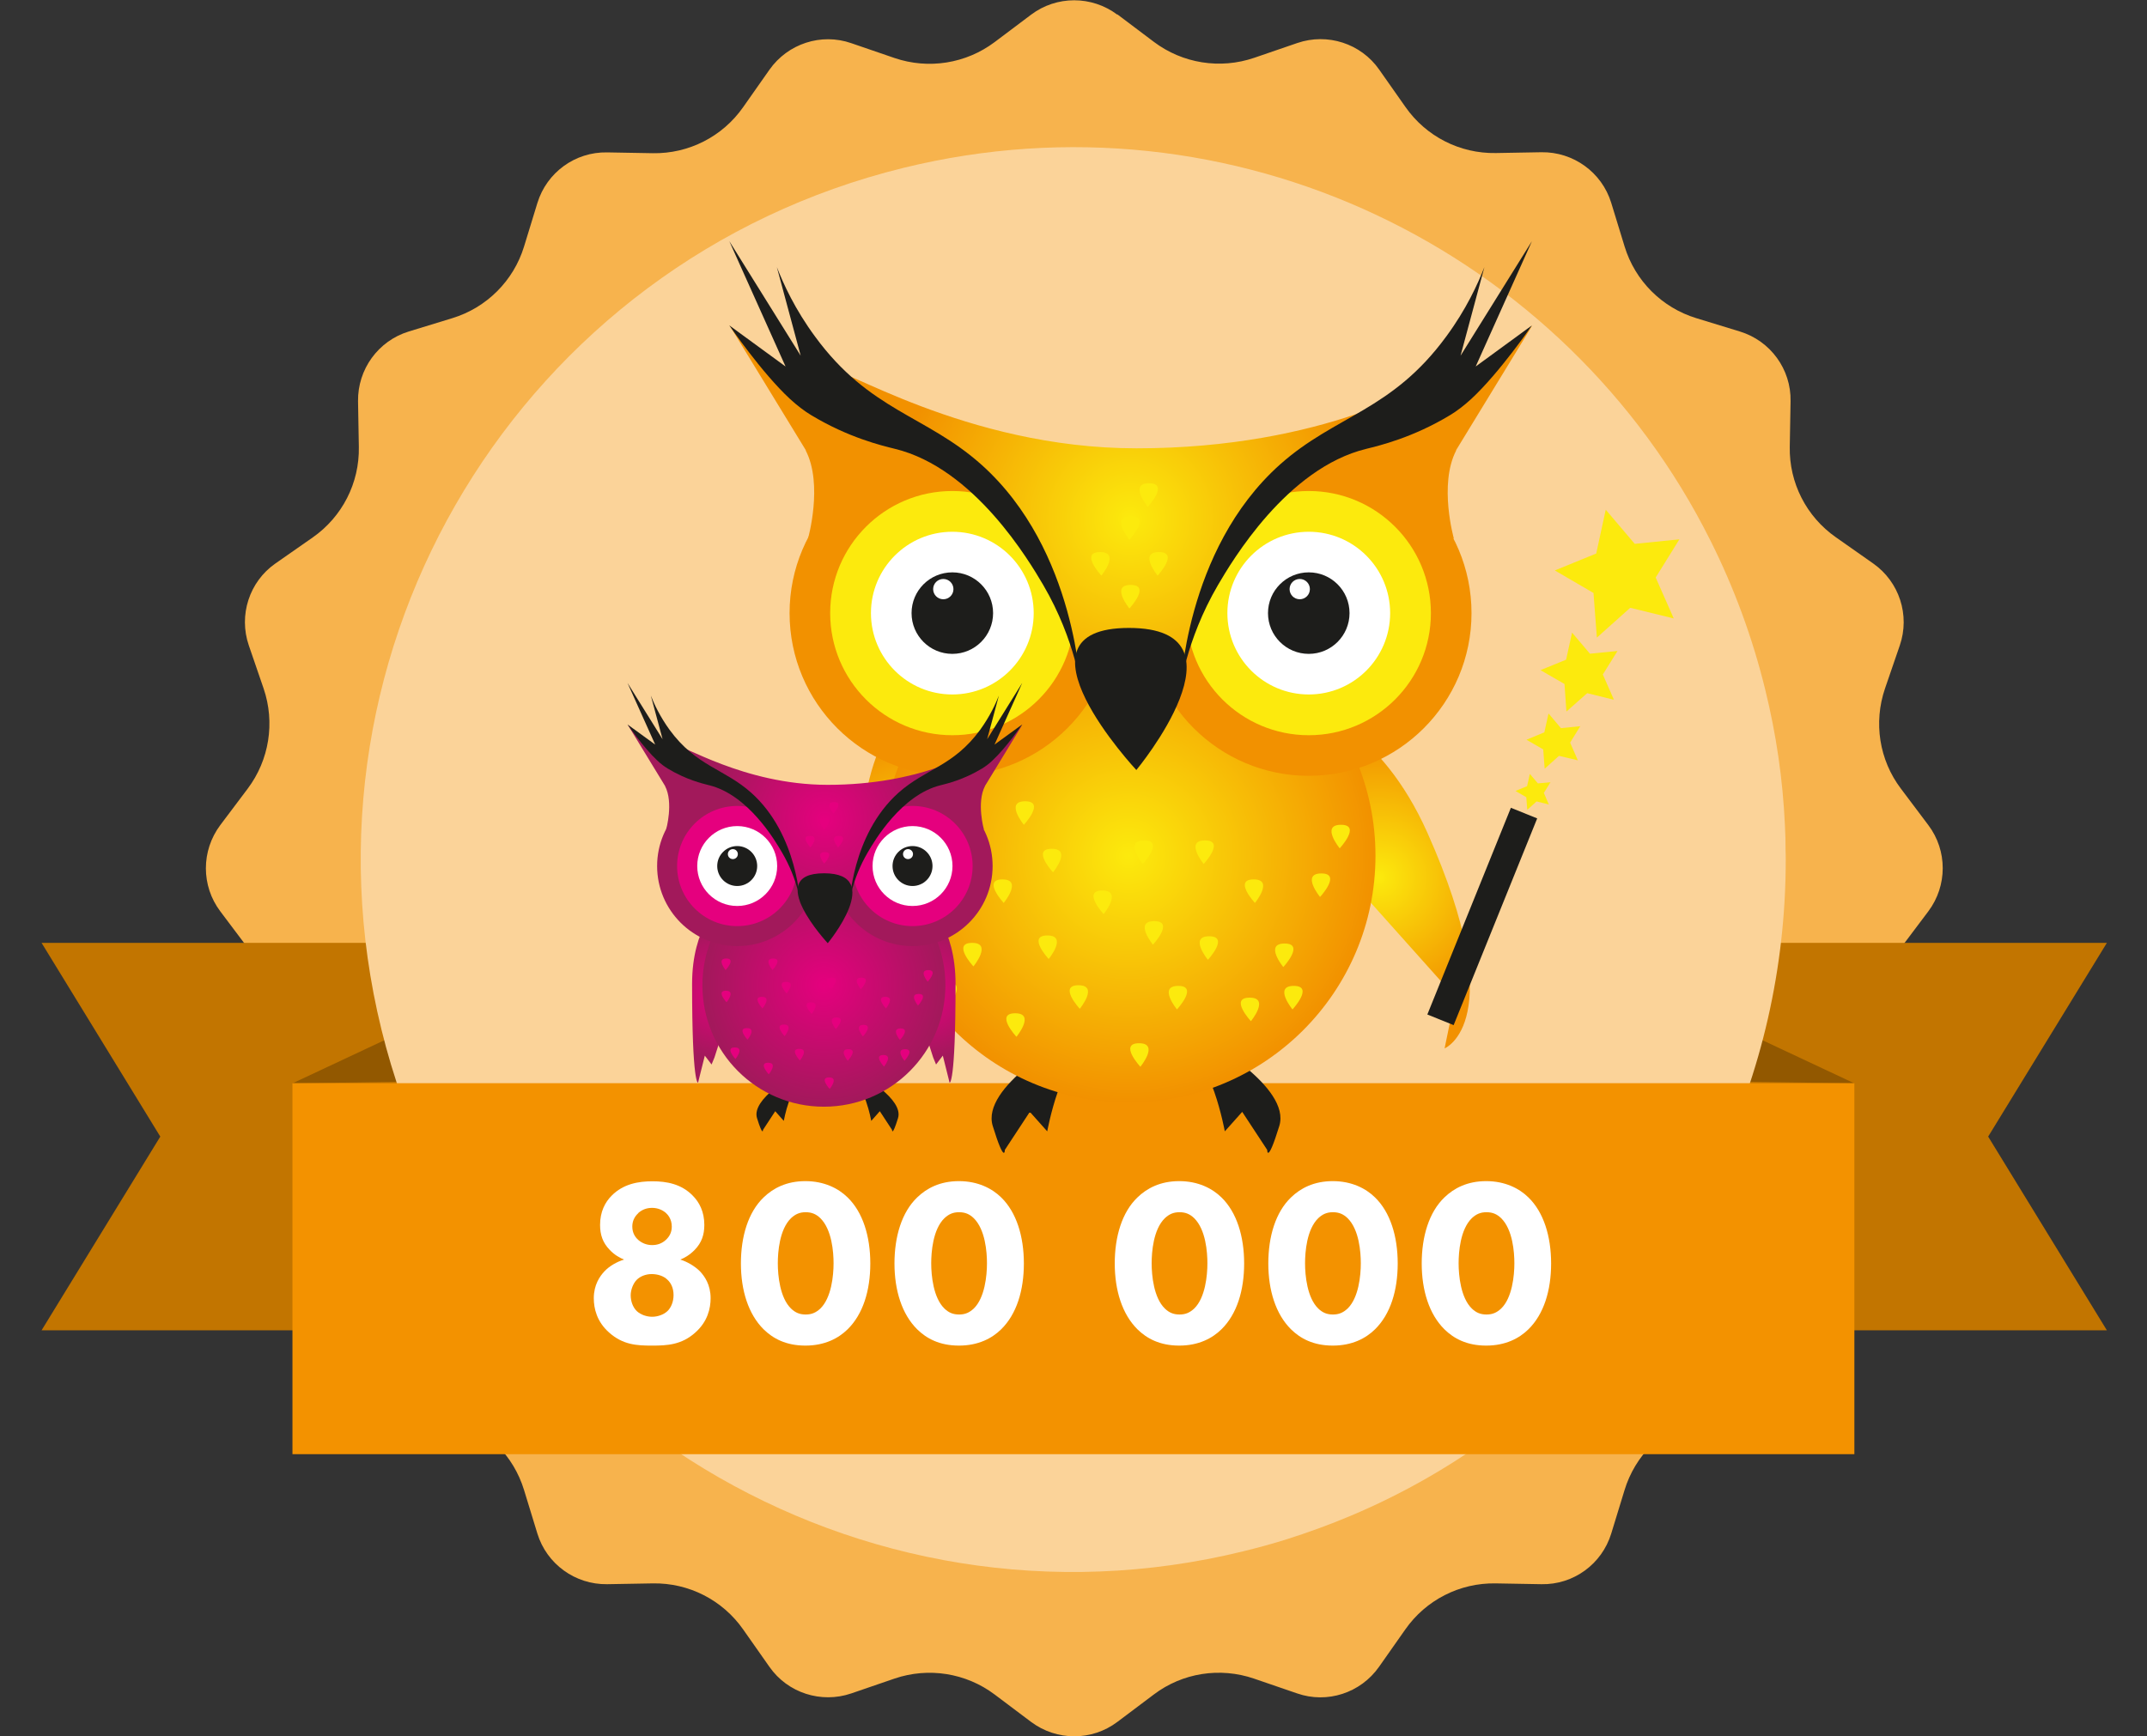 <?xml version="1.0" encoding="UTF-8"?>
<svg id="Layer_1" data-name="Layer 1" xmlns="http://www.w3.org/2000/svg" xmlns:xlink="http://www.w3.org/1999/xlink" viewBox="0 0 133.24 107.78">
  <rect x="0" y="0" width="133.24" height="107.78" fill="#333333" stroke="none"/>
  <defs>
    <style>
      .cls-1 {
        stroke: #1d1d1b;
        stroke-miterlimit: 10;
      }

      .cls-1, .cls-2 {
        fill: #1d1d1b;
      }

      .cls-3 {
        fill: #e5007e;
      }

      .cls-4 {
        fill: #fbd399;
      }

      .cls-4, .cls-5, .cls-6, .cls-7 {
        fill-rule: evenodd;
      }

      .cls-5 {
        fill: #c27500;
      }

      .cls-8 {
        fill: #fff;
      }

      .cls-9 {
        fill: url(#radial-gradient-5);
      }

      .cls-10 {
        fill: url(#radial-gradient);
      }

      .cls-11 {
        fill: url(#radial-gradient-3);
      }

      .cls-6 {
        fill: #925800;
      }

      .cls-12 {
        fill: #f39200;
      }

      .cls-13 {
        fill: url(#radial-gradient-8);
      }

      .cls-14 {
        fill: url(#radial-gradient-2);
      }

      .cls-15 {
        fill: #a2195b;
      }

      .cls-16 {
        fill: url(#radial-gradient-4);
      }

      .cls-17 {
        fill: #f29100;
      }

      .cls-18 {
        fill: #fcea0d;
      }

      .cls-19 {
        fill: url(#radial-gradient-6);
      }

      .cls-20 {
        fill: url(#radial-gradient-7);
      }

      .cls-7 {
        fill: #f7b34d;
      }
    </style>
    <radialGradient id="radial-gradient" cx="-325.5" cy="341.64" fx="-325.5" fy="341.64" r="8.48" gradientTransform="translate(243.97 -390.02) rotate(-24)" gradientUnits="userSpaceOnUse">
      <stop offset="0" stop-color="#fcea0d"/>
      <stop offset="1" stop-color="#f29100"/>
    </radialGradient>
    <radialGradient id="radial-gradient-2" cx="57.3" cy="54.18" fx="57.3" fy="54.18" r="8.41" gradientTransform="matrix(1,0,0,1,0,0)" xlink:href="#radial-gradient"/>
    <radialGradient id="radial-gradient-3" cx="70.04" cy="53.12" fx="70.04" fy="53.12" r="15.32" gradientTransform="matrix(1,0,0,1,0,0)" xlink:href="#radial-gradient"/>
    <radialGradient id="radial-gradient-4" cx="70.14" cy="32.22" fx="70.14" fy="32.22" r="14.72" gradientTransform="matrix(1,0,0,1,0,0)" xlink:href="#radial-gradient"/>
    <radialGradient id="radial-gradient-5" cx="44.86" cy="61.68" fx="44.86" fy="61.68" r="4.14" gradientUnits="userSpaceOnUse">
      <stop offset="0" stop-color="#e5007e"/>
      <stop offset="1" stop-color="#a2195b"/>
    </radialGradient>
    <radialGradient id="radial-gradient-6" cx="-2813.76" cy="61.68" fx="-2813.76" fy="61.68" r="4.14" gradientTransform="translate(-2756.38) rotate(-180) scale(1 -1)" xlink:href="#radial-gradient-5"/>
    <radialGradient id="radial-gradient-7" cx="51.13" cy="61.16" fx="51.13" fy="61.16" r="7.54" xlink:href="#radial-gradient-5"/>
    <radialGradient id="radial-gradient-8" cx="51.18" cy="50.88" fx="51.18" fy="50.88" r="7.24" xlink:href="#radial-gradient-5"/>
  </defs>
  <path id="Path_5599" data-name="Path 5599" class="cls-7" d="M69.34.89l2.27,1.71c1.78,1.34,4.11,1.71,6.22.99l2.68-.92c1.87-.64,3.95.03,5.08,1.65l1.63,2.32c1.28,1.83,3.38,2.9,5.61,2.86l2.83-.05c1.98-.03,3.75,1.25,4.33,3.14l.83,2.71c.65,2.13,2.32,3.8,4.45,4.45l2.71.83c1.89.58,3.18,2.34,3.14,4.33l-.05,2.83c-.04,2.23,1.03,4.33,2.86,5.61l2.32,1.63c1.62,1.14,2.29,3.21,1.65,5.08l-.92,2.68c-.72,2.11-.36,4.44.99,6.22l1.7,2.26c1.19,1.58,1.19,3.76,0,5.35l-1.7,2.26c-1.34,1.78-1.71,4.11-.99,6.22l.92,2.68c.64,1.87-.03,3.95-1.65,5.08l-2.32,1.63c-1.83,1.28-2.9,3.38-2.86,5.61l.05,2.83c.03,1.98-1.25,3.75-3.14,4.33l-2.71.83c-2.13.65-3.8,2.32-4.45,4.45l-.83,2.71c-.58,1.89-2.34,3.18-4.33,3.14l-2.84-.05c-2.23-.04-4.33,1.03-5.61,2.86l-1.63,2.32c-1.14,1.62-3.21,2.3-5.08,1.65l-2.68-.92c-2.11-.72-4.44-.36-6.22.99l-2.26,1.7c-1.58,1.19-3.76,1.19-5.35,0l-2.26-1.7c-1.78-1.34-4.11-1.71-6.22-.99l-2.68.92c-1.87.64-3.95-.03-5.08-1.65l-1.63-2.32c-1.28-1.83-3.38-2.9-5.61-2.86l-2.83.05c-1.98.03-3.75-1.25-4.33-3.14l-.83-2.71c-.65-2.13-2.32-3.8-4.45-4.45l-2.71-.83c-1.89-.58-3.18-2.34-3.14-4.33l.05-2.83c.04-2.23-1.03-4.33-2.86-5.61l-2.32-1.63c-1.62-1.14-2.3-3.21-1.65-5.08l.92-2.68c.72-2.11.35-4.44-.99-6.22l-1.7-2.26c-1.19-1.58-1.19-3.76,0-5.35l1.7-2.26c1.34-1.78,1.71-4.11.99-6.22l-.92-2.68c-.64-1.87.03-3.95,1.65-5.08l2.32-1.62c1.83-1.28,2.9-3.38,2.86-5.61l-.05-2.84c-.03-1.98,1.25-3.75,3.14-4.33l2.71-.83c2.13-.65,3.8-2.32,4.45-4.44l.83-2.71c.58-1.89,2.34-3.18,4.33-3.14l2.83.05c2.23.04,4.33-1.03,5.61-2.86l1.63-2.32c1.14-1.62,3.21-2.3,5.08-1.65l2.68.92c2.11.72,4.44.35,6.22-.99l2.26-1.7c1.58-1.19,3.76-1.19,5.35,0"/>
  <g>
    <path id="Path_5600" data-name="Path 5600" class="cls-5" d="M123.38,70.56l7.37-12.03h-37.49v24.05h37.49l-7.37-12.03Z"/>
    <path id="Path_5601" data-name="Path 5601" class="cls-5" d="M9.95,70.56l-7.37-12.03h37.49v24.05H2.58l7.37-12.03Z"/>
  </g>
  <polygon class="cls-6" points="115.08 67.25 107.45 63.67 107.45 67.14 115.08 67.25"/>
  <polygon class="cls-6" points="18.15 67.25 25.78 63.67 25.78 67.14 18.15 67.25"/>
  <path class="cls-4" d="M110.82,53.36v.03c0,13.46-6.09,25.84-16.02,34.04-.47.39-.96.78-1.45,1.14-2.9,2.21-6.09,4.08-9.54,5.53-1.28.54-2.6,1.02-3.95,1.45-.89.28-1.8.53-2.71.75-23.72,5.82-47.66-8.69-53.48-32.4-5.82-23.72,8.69-47.66,32.4-53.48,20.45-5.02,41.07,5.08,50.09,23.16,1.44,2.88,2.59,5.97,3.39,9.24.68,2.76,1.09,5.57,1.22,8.4.03.52.04,1.05.04,1.58.01.19.01.37.01.56Z"/>
  <rect class="cls-12" x="18.15" y="67.24" width="96.93" height="23.03"/>
  <g>
    <path class="cls-8" d="M37.79,82.71c-.75-.67-.94-1.48-.94-2.12,0-.83.37-1.36.66-1.67.32-.34.79-.6,1.22-.73-.25-.1-.59-.28-.89-.6-.44-.45-.6-.95-.6-1.55,0-.82.31-1.41.72-1.82.72-.73,1.66-.89,2.53-.89s1.79.16,2.5.89c.41.41.72,1,.72,1.82,0,.6-.16,1.1-.6,1.55-.31.32-.64.5-.89.6.42.13.89.4,1.22.73.29.31.66.83.66,1.67,0,.64-.19,1.45-.94,2.12-.86.78-1.77.82-2.7.82s-1.8-.04-2.67-.82ZM39.52,79.44c-.23.23-.38.63-.38.97s.12.73.38.98c.25.23.62.35.95.35s.7-.12.95-.35c.22-.21.38-.57.38-1s-.16-.75-.38-.95c-.23-.23-.6-.35-.98-.35s-.72.15-.92.35ZM39.61,75.31c-.25.23-.37.51-.37.83,0,.41.19.67.37.83.22.19.51.32.86.32.31,0,.6-.09.85-.32s.37-.5.37-.83c0-.48-.26-.75-.37-.85-.21-.18-.5-.31-.85-.31-.31,0-.6.09-.86.32Z"/>
    <path class="cls-8" d="M52.6,82.52c-.57.56-1.42,1.01-2.62,1.01s-2.01-.44-2.59-1.01c-.95-.94-1.41-2.42-1.41-4.09s.45-3.18,1.41-4.1c.59-.57,1.42-1.01,2.59-1.01s2.05.45,2.62,1.01c.95.92,1.41,2.42,1.41,4.1s-.45,3.15-1.41,4.09ZM49.09,75.62c-.72.7-.82,2.11-.82,2.8,0,.76.13,2.14.82,2.81.26.25.53.37.91.37s.64-.12.91-.37c.69-.67.82-2.05.82-2.81,0-.69-.1-2.09-.82-2.8-.26-.25-.53-.37-.91-.37s-.64.12-.91.37Z"/>
    <path class="cls-8" d="M62.13,82.52c-.57.56-1.42,1.01-2.62,1.01s-2.01-.44-2.59-1.01c-.95-.94-1.41-2.42-1.41-4.09s.45-3.18,1.41-4.1c.59-.57,1.42-1.01,2.59-1.01s2.05.45,2.62,1.01c.95.92,1.41,2.42,1.41,4.1s-.45,3.15-1.41,4.09ZM58.61,75.62c-.72.7-.82,2.11-.82,2.8,0,.76.13,2.14.82,2.81.26.25.53.37.91.37s.64-.12.91-.37c.69-.67.82-2.05.82-2.81,0-.69-.1-2.09-.82-2.8-.26-.25-.53-.37-.91-.37s-.64.12-.91.37Z"/>
    <path class="cls-8" d="M75.8,82.52c-.57.56-1.42,1.01-2.62,1.01s-2.01-.44-2.59-1.01c-.95-.94-1.41-2.42-1.41-4.09s.45-3.18,1.41-4.1c.59-.57,1.42-1.01,2.59-1.01s2.05.45,2.62,1.01c.95.92,1.41,2.42,1.41,4.1s-.45,3.15-1.41,4.09ZM72.29,75.62c-.72.7-.82,2.11-.82,2.8,0,.76.13,2.14.82,2.81.26.25.53.37.91.37s.64-.12.91-.37c.69-.67.82-2.05.82-2.81,0-.69-.1-2.09-.82-2.8-.26-.25-.53-.37-.91-.37s-.64.12-.91.37Z"/>
    <path class="cls-8" d="M85.33,82.52c-.57.56-1.42,1.01-2.62,1.01s-2.01-.44-2.59-1.01c-.95-.94-1.41-2.42-1.41-4.09s.45-3.18,1.41-4.1c.59-.57,1.42-1.01,2.59-1.01s2.05.45,2.62,1.01c.95.92,1.41,2.42,1.41,4.1s-.45,3.15-1.41,4.09ZM81.81,75.62c-.72.7-.82,2.11-.82,2.8,0,.76.13,2.14.82,2.81.26.25.53.37.91.37s.64-.12.91-.37c.69-.67.82-2.05.82-2.81,0-.69-.1-2.09-.82-2.8-.26-.25-.53-.37-.91-.37s-.64.12-.91.37Z"/>
    <path class="cls-8" d="M94.85,82.52c-.57.56-1.42,1.01-2.62,1.01s-2.01-.44-2.59-1.01c-.95-.94-1.41-2.42-1.41-4.09s.45-3.18,1.41-4.1c.59-.57,1.42-1.01,2.59-1.01s2.05.45,2.62,1.01c.95.92,1.41,2.42,1.41,4.1s-.45,3.15-1.41,4.09ZM91.34,75.62c-.72.7-.82,2.11-.82,2.8,0,.76.13,2.14.82,2.81.26.25.53.37.91.37s.64-.12.91-.37c.69-.67.82-2.05.82-2.81,0-.69-.1-2.09-.82-2.8-.26-.25-.53-.37-.91-.37s-.64.12-.91.37Z"/>
  </g>
  <g>
    <path class="cls-10" d="M81.32,43.96s4.32,1.13,7.27,7.75c5.21,11.7,1.06,13.37,1.06,13.37l.67-3.25.18.17-.7-.67-10.8-12.09-1.25-3.68,3.58-1.6Z"/>
    <path class="cls-17" d="M90.37,27.96c-1.1,2.12-.14,5.49-.14,5.49l-7.77-5.41c1.62-.37,3.78-1.05,6.1-2.35,3.19-1.79,5.3-3.98,6.54-5.5-1.58,2.59-3.16,5.18-4.74,7.76Z"/>
    <path class="cls-17" d="M50,27.96c1.1,2.12.14,5.49.14,5.49l7.77-5.41c-1.62-.37-3.78-1.05-6.1-2.35-3.19-1.79-5.3-3.98-6.54-5.5,1.58,2.59,3.16,5.18,4.74,7.76Z"/>
    <path class="cls-2" d="M66.28,64.49s-5.43,2.98-4.67,5.41c.75,2.43.75,1.48.75,1.48l1.55-2.36,1.08,1.21s.87-4.81,2.6-5.14-1.31-.61-1.31-.61Z"/>
    <path class="cls-14" d="M56.9,42.93s-3.49,2.79-3.49,10.04c0,12.81.75,12.46.75,12.46l.85-3.41.84,1.12.37-.9,4.95-15.44-.36-3.87h-3.92Z"/>
    <path class="cls-2" d="M74.72,64.49s5.43,2.98,4.67,5.41c-.75,2.43-.75,1.48-.75,1.48l-1.55-2.36-1.08,1.21s-.87-4.81-2.6-5.14,1.31-.61,1.31-.61Z"/>
    <circle class="cls-11" cx="70.04" cy="53.12" r="15.32"/>
    <circle class="cls-17" cx="59.1" cy="38.06" r="10.1"/>
    <circle class="cls-18" cx="59.1" cy="38.06" r="7.58"/>
    <circle class="cls-8" cx="59.1" cy="38.06" r="5.05"/>
    <circle class="cls-17" cx="81.22" cy="38.06" r="10.1"/>
    <circle class="cls-18" cx="81.22" cy="38.06" r="7.58"/>
    <circle class="cls-8" cx="81.22" cy="38.06" r="5.05"/>
    <path class="cls-18" d="M65.35,54.15s-1.36-1.46-.08-1.46.08,1.46.08,1.46Z"/>
    <path class="cls-18" d="M60.41,59.99s-1.36-1.46-.08-1.46.08,1.46.08,1.46Z"/>
    <path class="cls-18" d="M58.87,62.42s-1.36-1.46-.08-1.46.08,1.46.08,1.46Z"/>
    <path class="cls-18" d="M57.76,55.26s-1.36-1.46-.08-1.46.08,1.46.08,1.46Z"/>
    <path class="cls-18" d="M67.01,62.62s-1.36-1.46-.08-1.46.08,1.46.08,1.46Z"/>
    <path class="cls-18" d="M63.08,64.36s-1.36-1.46-.08-1.46.08,1.46.08,1.46Z"/>
    <path class="cls-18" d="M77.63,63.39s-1.36-1.46-.08-1.46.08,1.46.08,1.46Z"/>
    <path class="cls-18" d="M65.08,59.53s-1.36-1.46-.08-1.46.08,1.46.08,1.46Z"/>
    <path class="cls-18" d="M62.29,56.05s-1.36-1.46-.08-1.46.08,1.46.08,1.46Z"/>
    <path class="cls-18" d="M77.88,56.05s-1.36-1.46-.08-1.46.08,1.46.08,1.46Z"/>
    <path class="cls-18" d="M68.49,56.74s-1.36-1.46-.08-1.46.08,1.46.08,1.46Z"/>
    <path class="cls-18" d="M74.7,53.63s1.36-1.46.08-1.46-.08,1.46-.08,1.46Z"/>
    <path class="cls-18" d="M57.64,51.2s1.36-1.46.08-1.46-.08,1.46-.08,1.46Z"/>
    <path class="cls-18" d="M63.54,51.2s1.36-1.46.08-1.46-.08,1.46-.08,1.46Z"/>
    <path class="cls-18" d="M70.92,53.63s1.36-1.46.08-1.46-.08,1.46-.08,1.46Z"/>
    <path class="cls-18" d="M83.14,52.66s1.36-1.46.08-1.46-.08,1.46-.08,1.46Z"/>
    <path class="cls-18" d="M79.64,60.03s1.36-1.46.08-1.46-.08,1.46-.08,1.46Z"/>
    <path class="cls-18" d="M80.21,62.66s1.36-1.46.08-1.46-.08,1.46-.08,1.46Z"/>
    <path class="cls-18" d="M81.92,55.68s1.36-1.46.08-1.46-.08,1.46-.08,1.46Z"/>
    <path class="cls-18" d="M73.04,62.66s1.36-1.46.08-1.46-.08,1.46-.08,1.46Z"/>
    <path class="cls-18" d="M74.96,59.58s1.36-1.46.08-1.46-.08,1.46-.08,1.46Z"/>
    <path class="cls-18" d="M71.55,58.64s1.36-1.46.08-1.46-.08,1.46-.08,1.46Z"/>
    <circle class="cls-2" cx="81.22" cy="38.06" r="2.53"/>
    <circle class="cls-2" cx="59.1" cy="38.06" r="2.53"/>
    <circle class="cls-8" cx="58.54" cy="36.57" r=".63"/>
    <circle class="cls-8" cx="80.66" cy="36.57" r=".63"/>
    <path class="cls-16" d="M66.92,41.49c-1.37-7.11-4.11-10.12-6.49-11.52-.32-.19-6.82-3.98-8.8-6.64-.05-.06-.18-.23-.11-.33.39-.52,8.33,4.83,19.01,4.83,11.73,0,18.26-4.18,18.26-4.18-1.36.67-3.28,1.7-5.47,3.14-3.08,2.02-4.62,3.04-5.78,4.53,0,0-1.98,1.63-4.16,10.18h-6.45Z"/>
    <path class="cls-2" d="M67.11,42.91s-.33-3.11-2.37-6.6c-.86-1.46-4.26-7.25-9.21-8.45-.81-.2-2.87-.69-5.19-2.09-.43-.26-.85-.58-1.32-1.01-1.75-1.62-3.76-4.56-3.76-4.56l3.49,2.55-3.49-7.78,4.43,7.11-1.48-5.5c.41,1.05,1.13,2.63,2.37,4.31,3.39,4.63,6.86,4.87,10.31,7.94,5.98,5.34,6.15,14.11,6.22,14.08Z"/>
    <path class="cls-2" d="M73.22,42.91s.33-3.11,2.37-6.6c.86-1.46,4.26-7.25,9.21-8.45.81-.2,2.87-.69,5.19-2.09.43-.26.85-.58,1.32-1.01,1.75-1.62,3.76-4.56,3.76-4.56l-3.49,2.55,3.49-7.78-4.43,7.11,1.48-5.5c-.41,1.05-1.13,2.63-2.37,4.31-3.39,4.63-6.86,4.87-10.31,7.94-5.98,5.34-6.15,14.11-6.22,14.08Z"/>
    <path class="cls-2" d="M70.52,47.8s-8.24-8.82-.46-8.82.46,8.82.46,8.82Z"/>
    <path class="cls-18" d="M68.35,35.73s-1.36-1.46-.08-1.46.08,1.46.08,1.46Z"/>
    <path class="cls-18" d="M71.84,35.73s1.36-1.46.08-1.46-.08,1.46-.08,1.46Z"/>
    <path class="cls-18" d="M70.09,33.5s1.36-1.46.08-1.46-.08,1.46-.08,1.46Z"/>
    <path class="cls-18" d="M70.09,37.77s1.36-1.46.08-1.46-.08,1.46-.08,1.46Z"/>
    <path class="cls-18" d="M71.23,31.46s1.36-1.46.08-1.46-.08,1.46-.08,1.46Z"/>
    <g>
      <rect class="cls-1" x="85.57" y="56.51" width="12.84" height=".76" transform="translate(4.78 120.87) rotate(-68)"/>
      <polygon class="cls-18" points="99.1 39.58 98.89 36.81 96.49 35.41 99.06 34.36 99.65 31.64 101.45 33.76 104.22 33.48 102.75 35.85 103.87 38.39 101.17 37.73 99.1 39.58"/>
      <polygon class="cls-18" points="97.21 44.17 97.09 42.46 95.6 41.6 97.19 40.95 97.56 39.27 98.67 40.58 100.38 40.41 99.47 41.87 100.16 43.44 98.5 43.03 97.21 44.17"/>
      <polygon class="cls-18" points="95.86 47.72 95.77 46.52 94.73 45.92 95.84 45.46 96.1 44.29 96.87 45.2 98.07 45.08 97.44 46.1 97.92 47.2 96.75 46.92 95.86 47.72"/>
      <polygon class="cls-18" points="94.78 50.27 94.72 49.49 94.05 49.1 94.77 48.8 94.94 48.04 95.44 48.63 96.22 48.56 95.81 49.22 96.12 49.94 95.36 49.75 94.78 50.27"/>
    </g>
    <path class="cls-18" d="M70.77,66.22s-1.36-1.46-.08-1.46.08,1.46.08,1.46Z"/>
  </g>
  <g>
    <path class="cls-15" d="M61.13,48.79c-.54,1.04-.07,2.7-.07,2.7l-3.82-2.66c.8-.18,1.86-.51,3-1.15,1.57-.88,2.61-1.96,3.21-2.7-.78,1.27-1.55,2.55-2.33,3.82Z"/>
    <path class="cls-15" d="M41.27,48.79c.54,1.04.07,2.7.07,2.7l3.82-2.66c-.8-.18-1.86-.51-3-1.15-1.57-.88-2.61-1.96-3.21-2.7.78,1.27,1.55,2.55,2.33,3.82Z"/>
    <path class="cls-2" d="M49.28,66.75s-2.67,1.47-2.3,2.66.37.73.37.73l.76-1.16.53.6s.43-2.37,1.28-2.53-.64-.3-.64-.3Z"/>
    <path class="cls-9" d="M44.67,56.15s-1.72,1.37-1.72,4.93c0,6.3.37,6.13.37,6.13l.42-1.68.42.55.18-.44,2.44-7.59-.18-1.9h-1.93Z"/>
    <path class="cls-19" d="M57.58,56.15s1.72,1.37,1.72,4.93c0,6.3-.37,6.13-.37,6.13l-.42-1.68-.42.55-.18-.44-2.44-7.59.18-1.9h1.93Z"/>
    <path class="cls-2" d="M53.43,66.75s2.67,1.47,2.3,2.66-.37.73-.37.73l-.76-1.16-.53.6s-.43-2.37-1.28-2.53.64-.3.64-.3Z"/>
    <circle class="cls-20" cx="51.13" cy="61.16" r="7.54"/>
    <circle class="cls-15" cx="45.75" cy="53.76" r="4.97"/>
    <circle class="cls-3" cx="45.75" cy="53.76" r="3.73"/>
    <circle class="cls-8" cx="45.75" cy="53.76" r="2.48"/>
    <circle class="cls-15" cx="56.63" cy="53.76" r="4.97"/>
    <circle class="cls-3" cx="56.63" cy="53.76" r="3.73"/>
    <circle class="cls-8" cx="56.63" cy="53.76" r="2.48"/>
    <path class="cls-3" d="M48.82,61.67s-.67-.72-.04-.72.04.72.04.72Z"/>
    <path class="cls-3" d="M46.39,64.54s-.67-.72-.04-.72.04.72.04.72Z"/>
    <path class="cls-3" d="M45.64,65.74s-.67-.72-.04-.72.04.72.04.72Z"/>
    <path class="cls-3" d="M45.09,62.22s-.67-.72-.04-.72.04.72.04.72Z"/>
    <path class="cls-3" d="M49.64,65.83s-.67-.72-.04-.72.04.72.04.72Z"/>
    <path class="cls-3" d="M47.71,66.69s-.67-.72-.04-.72.04.72.04.72Z"/>
    <path class="cls-3" d="M54.86,66.21s-.67-.72-.04-.72.04.72.04.72Z"/>
    <path class="cls-3" d="M48.69,64.32s-.67-.72-.04-.72.04.72.04.72Z"/>
    <path class="cls-3" d="M47.32,62.6s-.67-.72-.04-.72.04.72.04.72Z"/>
    <path class="cls-3" d="M54.98,62.6s-.67-.72-.04-.72.04.72.04.72Z"/>
    <path class="cls-3" d="M50.37,62.94s-.67-.72-.04-.72.04.72.04.72Z"/>
    <path class="cls-3" d="M53.42,61.41s.67-.72.04-.72-.04.72-.04.72Z"/>
    <path class="cls-3" d="M45.03,60.22s.67-.72.04-.72-.04.72-.04.72Z"/>
    <path class="cls-3" d="M47.94,60.22s.67-.72.04-.72-.04.72-.04.72Z"/>
    <path class="cls-3" d="M51.56,61.41s.67-.72.04-.72-.04.72-.04.72Z"/>
    <path class="cls-3" d="M57.57,60.94s.67-.72.04-.72-.04.72-.04.72Z"/>
    <path class="cls-3" d="M55.85,64.56s.67-.72.04-.72-.04.72-.04.72Z"/>
    <path class="cls-3" d="M56.13,65.85s.67-.72.04-.72-.04.72-.04.72Z"/>
    <path class="cls-3" d="M56.97,62.42s.67-.72.04-.72-.04.72-.04.72Z"/>
    <path class="cls-3" d="M52.61,65.85s.67-.72.04-.72-.04.72-.04.72Z"/>
    <path class="cls-3" d="M53.55,64.34s.67-.72.04-.72-.04.72-.04.72Z"/>
    <path class="cls-3" d="M51.87,63.88s.67-.72.04-.72-.04.72-.04.72Z"/>
    <circle class="cls-2" cx="56.63" cy="53.76" r="1.24"/>
    <circle class="cls-2" cx="45.75" cy="53.76" r="1.24"/>
    <circle class="cls-8" cx="45.48" cy="53.02" r=".31"/>
    <circle class="cls-8" cx="56.35" cy="53.02" r=".31"/>
    <path class="cls-13" d="M49.59,55.44c-.67-3.5-2.02-4.98-3.19-5.66-.16-.09-3.36-1.96-4.33-3.27-.02-.03-.09-.11-.05-.16.19-.26,4.09,2.37,9.35,2.37,5.77,0,8.98-2.05,8.98-2.05-.67.33-1.61.84-2.69,1.54-1.52,1-2.27,1.49-2.84,2.23,0,0-.97.8-2.05,5h-3.17Z"/>
    <path class="cls-2" d="M49.69,56.14s-.16-1.53-1.17-3.24c-.42-.72-2.09-3.57-4.53-4.16-.4-.1-1.41-.34-2.55-1.03-.21-.13-.42-.28-.65-.5-.86-.8-1.85-2.24-1.85-2.24l1.72,1.25-1.72-3.83,2.18,3.5-.73-2.71c.2.51.56,1.29,1.16,2.12,1.67,2.28,3.37,2.4,5.07,3.91,2.94,2.63,3.02,6.94,3.06,6.93Z"/>
    <path class="cls-2" d="M52.69,56.14s.16-1.53,1.17-3.24c.42-.72,2.09-3.57,4.53-4.16.4-.1,1.41-.34,2.55-1.03.21-.13.42-.28.65-.5.86-.8,1.85-2.24,1.85-2.24l-1.72,1.25,1.72-3.83-2.18,3.5.73-2.71c-.2.51-.56,1.29-1.16,2.12-1.67,2.28-3.37,2.4-5.07,3.91-2.94,2.63-3.02,6.94-3.06,6.93Z"/>
    <path class="cls-2" d="M51.37,58.55s-4.05-4.34-.23-4.34.23,4.34.23,4.34Z"/>
    <path class="cls-3" d="M50.3,52.61s-.67-.72-.04-.72.04.72.04.72Z"/>
    <path class="cls-3" d="M52.01,52.61s.67-.72.04-.72-.04.72-.04.72Z"/>
    <path class="cls-3" d="M51.15,51.51s.67-.72.04-.72-.04.72-.04.72Z"/>
    <path class="cls-3" d="M51.15,53.61s.67-.72.04-.72-.04.72-.04.72Z"/>
    <path class="cls-3" d="M51.72,50.51s.67-.72.04-.72-.04.72-.04.72Z"/>
    <path class="cls-3" d="M51.49,67.6s-.67-.72-.04-.72.04.72.04.72Z"/>
  </g>
</svg>
